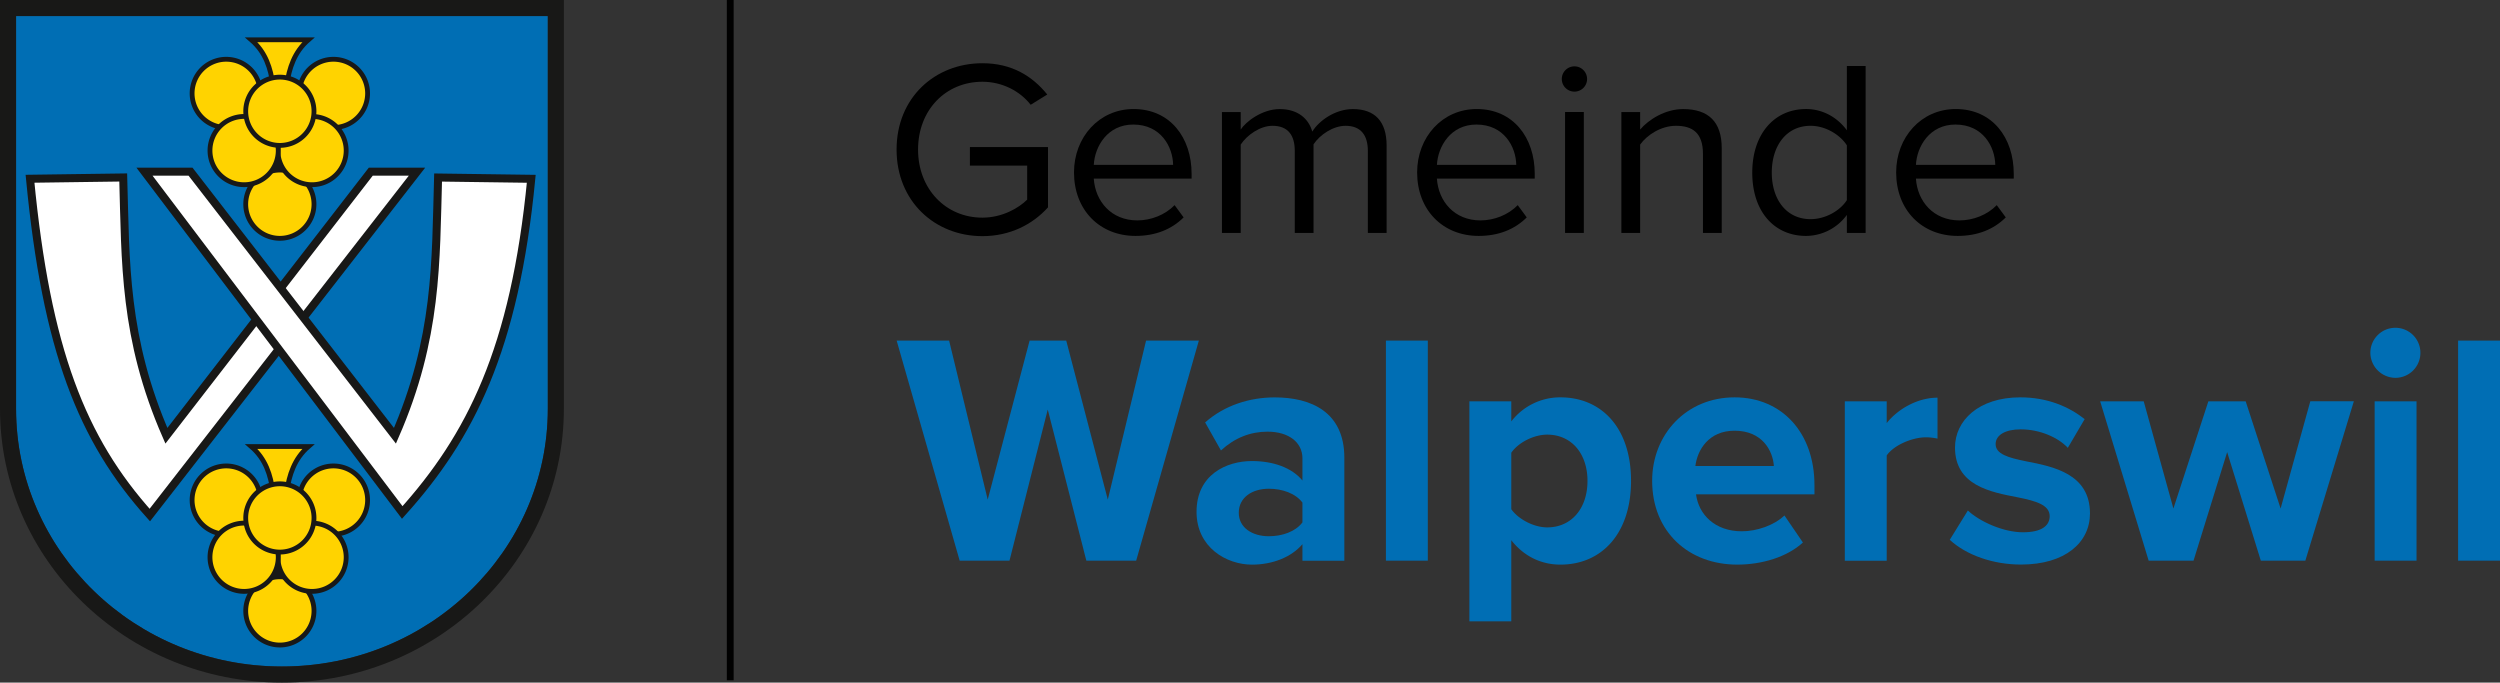 <svg id="Ebene_1" data-name="Ebene 1" xmlns="http://www.w3.org/2000/svg" viewBox="0 0 2197.56 600"><rect x="0" y="0" width="2197.56" height="600" fill="#333333" stroke="none"/><defs><style>.cls-1{fill:#006eb4;}.cls-2{fill:#fff;stroke-width:7.06px;}.cls-2,.cls-3,.cls-4{stroke:#181817;fill-rule:evenodd;}.cls-2,.cls-4{stroke-miterlimit:16.7;}.cls-3,.cls-4{fill:#ffd300;stroke-width:4.24px;}.cls-3{stroke-linecap:square;}.cls-5{fill:#181817;}.cls-6{fill:none;stroke:#000;stroke-miterlimit:10;stroke-width:6px;}</style></defs><g id="layer1"><path id="path1899" class="cls-1" d="M14.13,14.13V359.32c0,125.13,104.53,226.55,233.7,226.55S481.54,484.45,481.54,359.32V14.13Z"/></g><g id="layer2"><g id="g10225"><g id="g8415"><path id="path4829" class="cls-2" d="M366.55,150.9H325.92L146.26,383.05C108.63,297,110.47,230.29,108.32,156l-81.93,1.13c14.49,150.59,45.68,229.18,105.3,295.61Z"/><path id="path3942" class="cls-2" d="M127,150.9h40.48L347.17,383.05c37.6-86.09,35.77-152.76,37.91-227L467,157.17c-14.55,150.47-53.68,226.9-113.41,293.32Z"/></g><g id="g9312"><path id="path5726" class="cls-3" d="M276,179.49a30,30,0,1,1-30.06-30H246A30,30,0,0,1,276,179.49Z"/><path id="path4831" class="cls-3" d="M228.87,82.1a30,30,0,1,1-30-30h0a30,30,0,0,1,30,30Z"/><path id="path5718" class="cls-3" d="M323.12,82.1a30,30,0,1,1-30-30h0a30,30,0,0,1,30,30Z"/><path id="path5720" class="cls-3" d="M304.28,132.36a30,30,0,1,1-30-30h0a30,30,0,0,1,30,30Z"/><path id="path5722" class="cls-3" d="M244.58,132.36a30,30,0,1,1-30-30h0a30,30,0,0,1,30,30Z"/><path id="path5728" class="cls-4" d="M220.88,35h50.2C246.16,56.67,253.51,91.31,246,119.73,237.86,91.43,246.39,57,220.88,35Z"/><path id="path5724" class="cls-3" d="M276,97.81a30,30,0,1,1-30-30h0a30,30,0,0,1,30,30Z"/></g></g></g><g id="layer4"><g id="path3239"><path class="cls-5" d="M481.54,14.13V359.32c0,125.13-104.54,226.55-233.71,226.55S14.13,484.45,14.13,359.32V14.13H481.54M495.66,0H0V359.32C0,492.1,111.17,600,247.83,600S495.66,492,495.66,359.32Z"/></g></g><rect class="cls-5" x="242.07" y="143.04" width="4.83" height="5.59"/><g id="g9312-2"><path id="path5726-2" class="cls-3" d="M276,537a30,30,0,1,1-30-30H246a30,30,0,0,1,30,30Z"/><path id="path4831-2" class="cls-3" d="M228.87,439.58a30,30,0,1,1-30-30h.06A30,30,0,0,1,228.87,439.58Z"/><path id="path5718-2" class="cls-3" d="M323.12,439.58a30,30,0,1,1-30-30h.06A30,30,0,0,1,323.12,439.58Z"/><path id="path5720-2" class="cls-3" d="M304.28,489.84a30,30,0,1,1-30-30h0A30,30,0,0,1,304.28,489.84Z"/><path id="path5722-2" class="cls-3" d="M244.58,489.84a30,30,0,1,1-30-30h0A30,30,0,0,1,244.58,489.84Z"/><path id="path5728-2" class="cls-4" d="M220.88,392.51h50.2C246.16,414.21,253.51,449,246,477.27,237.86,449,246.39,414.55,220.88,392.51Z"/><path id="path5724-2" class="cls-3" d="M276,455.29a30,30,0,1,1-30-30H246A30,30,0,0,1,276,455.29Z"/></g><rect class="cls-5" x="241.93" y="501.29" width="4.83" height="5.59"/><path d="M863.57,55.58c26,0,44,11.44,57,27.5L906,92.1c-9.24-11.88-24.86-20.24-42.46-20.24C831.45,71.86,807,96.5,807,131.48c0,34.76,24.42,59.84,56.54,59.84,17.6,0,32.12-8.58,39.38-15.84V145.56H852.57V129.28h68.64v53c-13.64,15.18-33.66,25.3-57.64,25.3-41.8,0-75.46-30.58-75.46-76.12S821.77,55.58,863.57,55.58Z"/><path d="M996.45,95.84c32.12,0,51,25.08,51,57V157h-86c1.32,20,15.4,36.74,38.28,36.74,12.1,0,24.42-4.84,32.78-13.42l7.92,10.78c-10.56,10.56-24.86,16.28-42.24,16.28-31.46,0-54.12-22.66-54.12-55.88C944.09,120.7,966.09,95.84,996.45,95.84Zm-35,49.06h69.74c-.22-15.84-10.78-35.42-35-35.42C973.57,109.48,962.35,128.62,961.47,144.9Z"/><path d="M1202.37,132.58c0-13.42-5.94-22-19.58-22-11,0-22.66,7.92-28.16,16.28v77.88h-16.5V132.58c0-13.42-5.72-22-19.58-22-10.78,0-22.22,7.92-27.94,16.5v77.66h-16.5V98.48h16.5v15.4c4.4-6.82,18.7-18,34.32-18,16.28,0,25.52,8.8,28.6,19.8,5.94-9.68,20.24-19.8,35.64-19.8,19.36,0,29.7,10.78,29.7,32.12v76.78h-16.5Z"/><path d="M1298.07,95.84c32.12,0,51,25.08,51,57V157h-86c1.32,20,15.4,36.74,38.28,36.74,12.1,0,24.42-4.84,32.78-13.42l7.92,10.78c-10.56,10.56-24.86,16.28-42.24,16.28-31.46,0-54.12-22.66-54.12-55.88C1245.71,120.7,1267.71,95.84,1298.07,95.84Zm-35,49.06h69.74c-.22-15.84-10.78-35.42-35-35.42C1275.19,109.48,1264,128.62,1263.09,144.9Z"/><path d="M1372.86,69.44a11.11,11.11,0,0,1,22.22,0,11.11,11.11,0,1,1-22.22,0Zm2.86,29h16.5V204.74h-16.5Z"/><path d="M1496.94,135.22c0-18.7-9.46-24.64-23.76-24.64-13,0-25.3,7.92-31.46,16.5v77.66h-16.5V98.48h16.5v15.4c7.48-8.8,22-18,37.84-18,22.22,0,33.88,11.22,33.88,34.32v74.58h-16.5Z"/><path d="M1623.44,188.9a44.74,44.74,0,0,1-35.86,18.48c-27.72,0-47.3-21.12-47.3-55.66,0-33.88,19.36-55.88,47.3-55.88,14.3,0,27.28,7,35.86,18.7V58h16.5V204.74h-16.5Zm0-61.16c-5.94-9.24-18.7-17.16-31.9-17.16-21.34,0-34.1,17.6-34.1,41.14s12.76,40.92,34.1,40.92c13.2,0,26-7.48,31.9-16.72Z"/><path d="M1719.14,95.84c32.12,0,51,25.08,51,57V157h-86c1.32,20,15.4,36.74,38.28,36.74,12.1,0,24.42-4.84,32.78-13.42l7.92,10.78c-10.56,10.56-24.86,16.28-42.24,16.28-31.46,0-54.12-22.66-54.12-55.88C1666.78,120.7,1688.78,95.84,1719.14,95.84Zm-35,49.06h69.74c-.22-15.84-10.78-35.42-35-35.42C1696.26,109.48,1685,128.62,1684.16,144.9Z"/><path class="cls-1" d="M921,360,887.36,492.83H843.57L788.18,299.4h46.11l33.93,139.78L905.05,299.4h32.19l36.54,139.78,33.64-139.78h46.39L998.72,492.83H954.93Z"/><path class="cls-1" d="M1144.88,478.33c-9.57,11.31-26.1,18-44.37,18-22.33,0-48.72-15.08-48.72-46.4,0-32.77,26.39-44.66,48.72-44.66,18.56,0,35.09,5.8,44.37,17.11V402.93c0-14.21-12.18-23.49-30.74-23.49-15.08,0-29,5.51-40.89,16.53l-13.92-24.65c17.11-15.08,39.15-22,61.19-22,31.9,0,61.19,12.76,61.19,53.07v90.48h-36.83Zm0-36.54c-6.09-8.12-17.69-12.18-29.58-12.18-14.5,0-26.39,7.54-26.39,21.17,0,13.05,11.89,20.59,26.39,20.59,11.89,0,23.49-4.06,29.58-12.18Z"/><path class="cls-1" d="M1218.25,299.4h36.83V492.83h-36.83Z"/><path class="cls-1" d="M1291.62,546.19V352.76h36.83v17.69a54.11,54.11,0,0,1,43.21-21.17c36,0,62.06,26.68,62.06,73.37s-26.1,73.66-62.06,73.66c-16.53,0-31.9-7-43.21-21.46v71.34Zm68.44-164.14c-11.89,0-25.52,7-31.61,15.95v49.59c6.09,8.7,19.72,16,31.61,16,21.17,0,35.38-16.53,35.38-40.89C1395.44,398.58,1381.23,382.05,1360.06,382.05Z"/><path class="cls-1" d="M1524.77,349.28c41.76,0,70.18,31.32,70.18,77.14v8.12h-104.1c2.32,17.69,16.53,32.48,40.3,32.48,13,0,28.42-5.22,37.41-13.92l16.24,23.78c-13.92,12.76-36,19.43-57.71,19.43-42.62,0-74.81-28.71-74.81-73.66C1452.28,382.05,1482.15,349.28,1524.77,349.28Zm-34.5,60.32h69c-.87-13.34-10.15-31-34.51-31C1501.86,378.57,1492,395.68,1490.27,409.6Z"/><path class="cls-1" d="M1621.63,352.76h36.83V371.9c9.86-12.47,27.26-22.33,44.66-22.33v36a46.62,46.62,0,0,0-10.15-1.16c-12.18,0-28.42,7-34.51,15.95v92.51h-36.83Z"/><path class="cls-1" d="M1729.8,448.75c10.15,9.57,31,19.14,48.43,19.14,16,0,23.49-5.51,23.49-14.21,0-9.86-12.18-13.34-28.13-16.53-24.07-4.64-55.1-10.44-55.1-43.79,0-23.49,20.59-44.08,57.42-44.08,23.78,0,42.63,8.12,56.55,19.14l-14.79,25.23c-8.41-9-24.36-16.24-41.47-16.24-13.34,0-22,4.93-22,13,0,8.7,11,11.89,26.68,15.08,24.07,4.64,56.26,11,56.26,45.82,0,25.52-21.75,44.95-60.61,44.95-24.36,0-47.85-8.12-62.64-21.75Z"/><path class="cls-1" d="M1957.73,397.42l-29.57,95.41h-39.44l-42.63-140.07h38.28l26.1,94.25,30.74-94.25H1974L2004.71,447l26.1-94.25h38.28l-42.63,140.07h-39.15Z"/><path class="cls-1" d="M2083.6,310.13a22,22,0,1,1,22,22A22.22,22.22,0,0,1,2083.6,310.13Zm3.77,42.63h36.82V492.83h-36.82Z"/><path class="cls-1" d="M2160.73,299.4h36.83V492.83h-36.83Z"/><line class="cls-6" x1="641.89" x2="641.89" y2="598"/></svg>